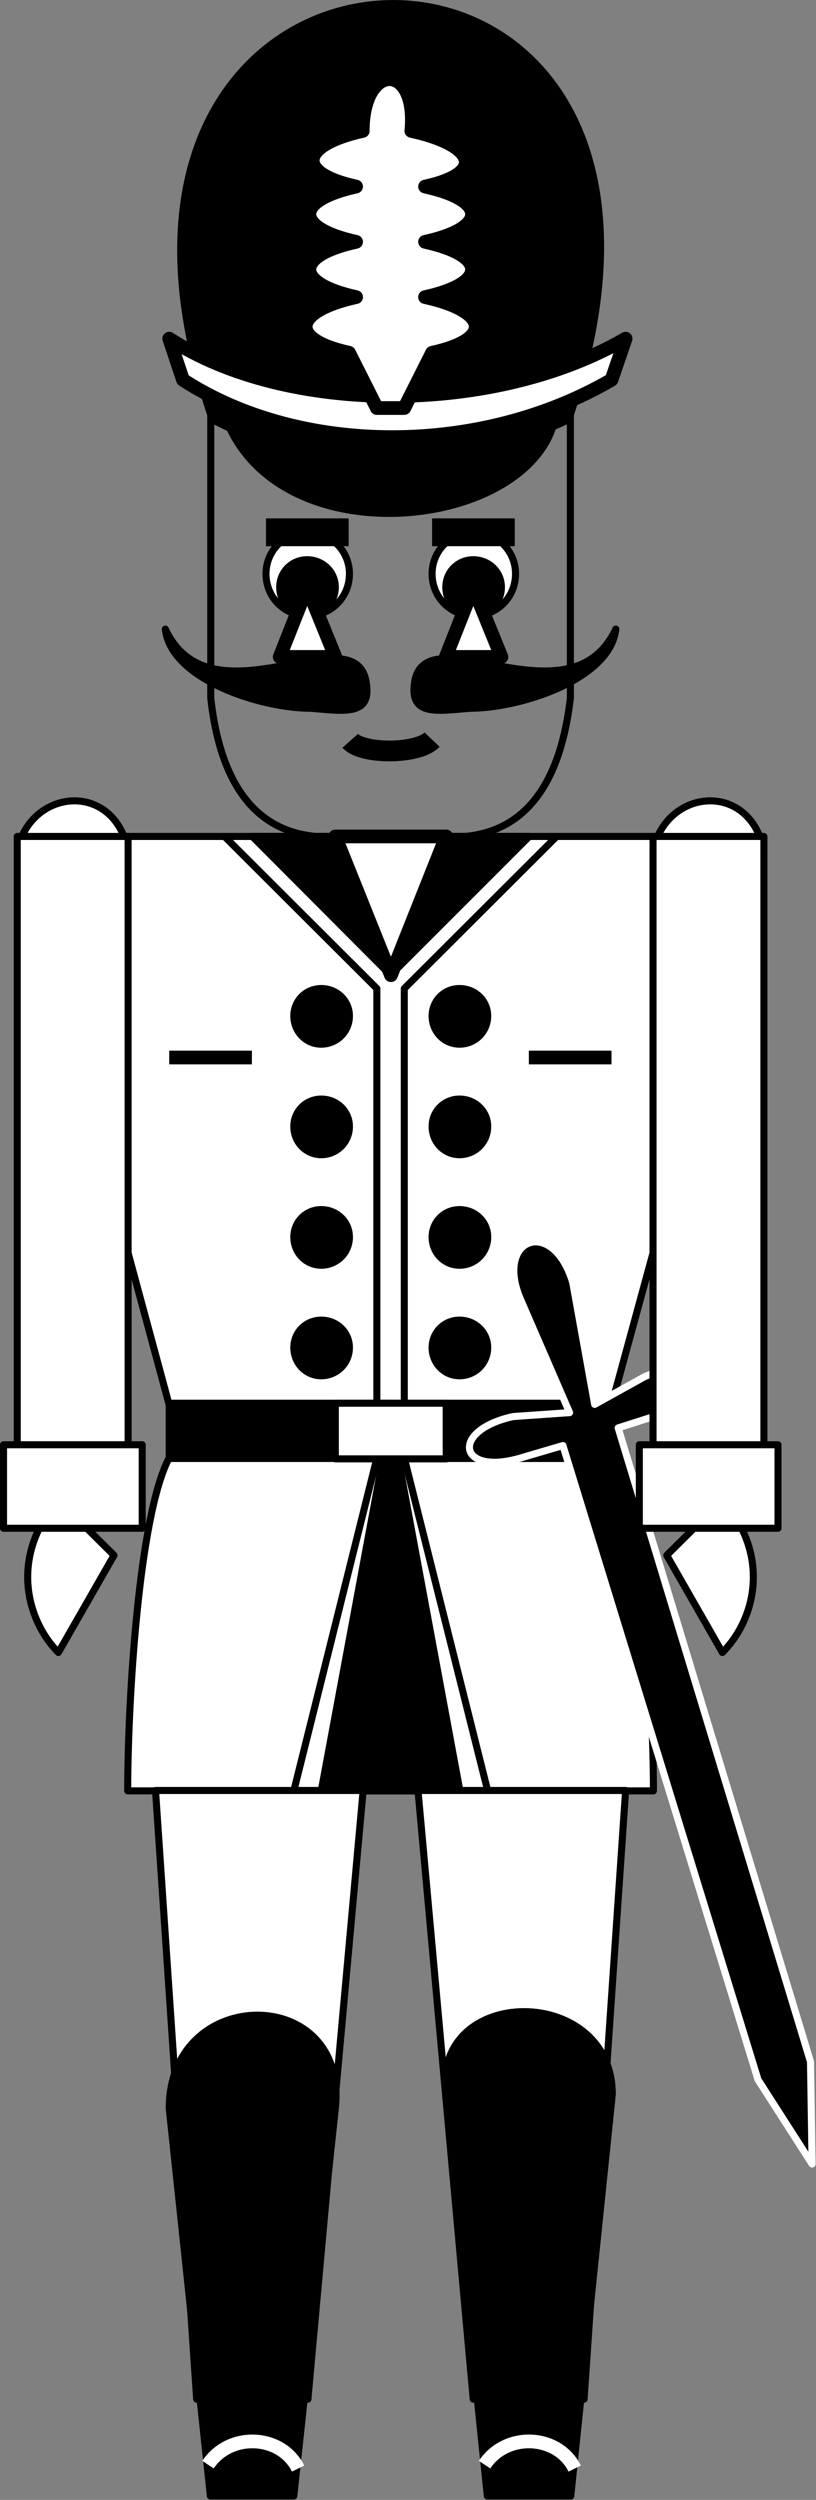 <svg version="1.2" width="78.728" height="241.058" viewBox="0 0 2083 6378" preserveAspectRatio="xMidYMid" fill-rule="evenodd" stroke-width="28.222" stroke-linejoin="round" xml:space="preserve" xmlns="http://www.w3.org/2000/svg"><rect x="0" y="0" width="2083" height="6378" fill="#808080" stroke="none"/><defs class="ClipPathGroup"><clipPath id="a" clipPathUnits="userSpaceOnUse"><path d="M0 0h21590v27940H0z"/></clipPath></defs><g class="SlideGroup"><g class="Slide" clip-path="url(#a)" transform="translate(-9763 -10972)"><g class="Page"><g class="com.sun.star.drawing.ClosedBezierShape"><path class="BoundingBox" fill="none" d="M9798 13005h302v147h-302z"/><path fill="#fff" d="M9807 13142h283c-36-178-248-160-283 0z"/><path fill="none" stroke="#000" stroke-width="18" d="M9807 13142h283c-36-178-248-160-283 0z"/></g><g class="com.sun.star.drawing.ClosedBezierShape"><path class="BoundingBox" fill="none" d="M11421 13005h302v147h-302z"/><path fill="#fff" d="M11430 13142h283c-36-178-248-160-283 0z"/><path fill="none" stroke="#000" stroke-width="18" d="M11430 13142h283c-36-178-248-160-283 0z"/></g><g class="com.sun.star.drawing.ClosedBezierShape"><path class="BoundingBox" fill="none" d="M9825 14790h240v408h-240z"/><path fill="#fff" d="m9912 15188 142-248-142-141c-123 141-84 304 0 389z"/><path fill="none" stroke="#000" stroke-width="18" d="m9912 15188 142-248-142-141c-123 141-84 304 0 389z"/></g><g class="com.sun.star.drawing.PolyPolygonShape"><path class="BoundingBox" fill="none" d="M10080 13097h1361v1466h-1361z"/><path fill="#fff" d="M10089 13106h1342v1059l-106 388h-1131l-105-388z"/><path fill="none" stroke="#000" stroke-width="18" d="M10089 13106h1342v1059l-106 388h-1131l-105-388z"/></g><g class="com.sun.star.drawing.ClosedBezierShape"><path class="BoundingBox" fill="none" d="M10215 10972h1092v1214h-1092z"/><path d="M10301 12047c353 176 520 180 918 0 494-1446-1411-1411-918 0z"/><path fill="none" stroke="#000" stroke-width="7" d="M10301 12047c353 176 520 180 918 0 494-1446-1411-1411-918 0z"/></g><g class="com.sun.star.drawing.ClosedBezierShape"><path class="BoundingBox" fill="none" d="M10332 12043h857v249h-857z"/><path d="M10336 12047h848c-70 284-707 355-848 0z"/><path fill="none" stroke="#000" stroke-width="7" d="M10336 12047h848c-70 284-707 355-848 0z"/></g><g class="com.sun.star.drawing.ClosedBezierShape"><path class="BoundingBox" fill="none" d="M10811 12567h535v228h-535z"/><path d="M10822 12708c35-166 396 116 513-131-14 128-244 202-372 202-88 7-157 21-141-71z"/><path fill="none" stroke="#000" stroke-width="18" d="M10822 12708c35-166 396 116 513-131-14 128-244 202-372 202-88 7-157 21-141-71z"/></g><g class="Group"><g class="Group"><g class="com.sun.star.drawing.ClosedBezierShape"><path class="BoundingBox" fill="none" d="M10433 12321h233v233h-233z"/><path fill="#fff" d="M10442 12436c0-59 47-106 106-106 60 0 107 47 107 106 0 60-47 107-107 107-59 0-106-47-106-107z"/><path fill="none" stroke="#000" stroke-width="18" d="M10442 12436c0-59 47-106 106-106 60 0 107 47 107 106 0 60-47 107-107 107-59 0-106-47-106-107z"/></g></g><g class="Group"><g class="com.sun.star.drawing.ClosedBezierShape"><path class="BoundingBox" fill="none" d="M10468 12391h161v162h-161z"/><path d="M10477 12470c0-39 31-70 70-70 40 0 72 31 72 70 0 40-32 72-72 72-39 0-70-32-70-72z"/><path fill="none" stroke="#000" stroke-width="18" d="M10477 12470c0-39 31-70 70-70 40 0 72 31 72 70 0 40-32 72-72 72-39 0-70-32-70-72z"/></g></g><g class="com.sun.star.drawing.PolyPolygonShape"><path class="BoundingBox" fill="none" d="M10459 12453h179v214h-179z"/><path fill="#fff" d="m10477 12648 70-177 72 177z"/><path fill="none" stroke="#000" stroke-width="35" d="m10477 12648 70-177 72 177z"/></g></g><g class="Group"><g class="Group"><g class="com.sun.star.drawing.ClosedBezierShape"><path class="BoundingBox" fill="none" d="M10857 12321h232v233h-232z"/><path fill="#fff" d="M10866 12436c0-59 47-106 106-106 60 0 107 47 107 106 0 60-47 107-107 107-59 0-106-47-106-107z"/><path fill="none" stroke="#000" stroke-width="18" d="M10866 12436c0-59 47-106 106-106 60 0 107 47 107 106 0 60-47 107-107 107-59 0-106-47-106-107z"/></g></g><g class="Group"><g class="com.sun.star.drawing.ClosedBezierShape"><path class="BoundingBox" fill="none" d="M10892 12391h161v162h-161z"/><path d="M10901 12470c0-39 31-70 70-70 40 0 72 31 72 70 0 40-32 72-72 72-39 0-70-32-70-72z"/><path fill="none" stroke="#000" stroke-width="18" d="M10901 12470c0-39 31-70 70-70 40 0 72 31 72 70 0 40-32 72-72 72-39 0-70-32-70-72z"/></g></g><g class="com.sun.star.drawing.PolyPolygonShape"><path class="BoundingBox" fill="none" d="M10883 12453h179v214h-179z"/><path fill="#fff" d="m10901 12648 70-177 72 177z"/><path fill="none" stroke="#000" stroke-width="35" d="m10901 12648 70-177 72 177z"/></g></g><g fill="none" class="com.sun.star.drawing.LineShape"><path class="BoundingBox" d="M10406 12294h284v73h-284z"/><path stroke="#000" stroke-width="71" d="M10442 12330h211"/></g><g fill="none" class="com.sun.star.drawing.LineShape"><path class="BoundingBox" d="M10830 12294h284v73h-284z"/><path stroke="#000" stroke-width="71" d="M10866 12330h211"/></g><g class="com.sun.star.drawing.ClosedBezierShape"><path class="BoundingBox" fill="none" d="M10177 11818h1202v288h-1202z"/><path fill="#fff" d="m10195 11836 35 105c300 195 759 195 1094 0l36-105c-335 195-866 195-1165 0z"/><path fill="none" stroke="#000" stroke-width="35" d="m10195 11836 35 105c300 195 759 195 1094 0l36-105c-335 195-866 195-1165 0z"/></g><g class="com.sun.star.drawing.PolyPolygonShape"><path class="BoundingBox" fill="none" d="M9798 13097h302v1572h-302z"/><path fill="#fff" d="M10090 14659v-1553h-283v1553z"/><path fill="none" stroke="#000" stroke-width="18" d="M10090 14659v-1553h-283v1553z"/></g><g class="com.sun.star.drawing.PolyPolygonShape"><path class="BoundingBox" fill="none" d="M9763 14649h373v232h-373z"/><path fill="#fff" d="M10126 14871v-213h-354v213z"/><path fill="none" stroke="#000" stroke-width="18" d="M10126 14871v-213h-354v213z"/></g><g class="Group"><g class="com.sun.star.drawing.ClosedBezierShape"><path class="BoundingBox" fill="none" d="M10857 13485h161v161h-161z"/><path d="M10866 13564c0-39 31-70 70-70 40 0 72 31 72 70 0 40-32 72-72 72-39 0-70-32-70-72z"/><path fill="none" stroke="#000" stroke-width="18" d="M10866 13564c0-39 31-70 70-70 40 0 72 31 72 70 0 40-32 72-72 72-39 0-70-32-70-72z"/></g></g><g class="Group"><g class="com.sun.star.drawing.ClosedBezierShape"><path class="BoundingBox" fill="none" d="M10857 13767h161v161h-161z"/><path d="M10866 13846c0-39 31-70 70-70 40 0 72 31 72 70 0 40-32 72-72 72-39 0-70-32-70-72z"/><path fill="none" stroke="#000" stroke-width="18" d="M10866 13846c0-39 31-70 70-70 40 0 72 31 72 70 0 40-32 72-72 72-39 0-70-32-70-72z"/></g></g><g class="Group"><g class="com.sun.star.drawing.ClosedBezierShape"><path class="BoundingBox" fill="none" d="M10857 14049h161v161h-161z"/><path d="M10866 14128c0-39 31-70 70-70 40 0 72 31 72 70 0 40-32 72-72 72-39 0-70-32-70-72z"/><path fill="none" stroke="#000" stroke-width="18" d="M10866 14128c0-39 31-70 70-70 40 0 72 31 72 70 0 40-32 72-72 72-39 0-70-32-70-72z"/></g></g><g class="Group"><g class="com.sun.star.drawing.ClosedBezierShape"><path class="BoundingBox" fill="none" d="M10857 14331h161v161h-161z"/><path d="M10866 14410c0-39 31-70 70-70 40 0 72 31 72 70 0 40-32 72-72 72-39 0-70-32-70-72z"/><path fill="none" stroke="#000" stroke-width="18" d="M10866 14410c0-39 31-70 70-70 40 0 72 31 72 70 0 40-32 72-72 72-39 0-70-32-70-72z"/></g></g><g class="Group"><g class="com.sun.star.drawing.ClosedBezierShape"><path class="BoundingBox" fill="none" d="M10504 13485h161v161h-161z"/><path d="M10513 13564c0-39 31-70 70-70 40 0 72 31 72 70 0 40-32 72-72 72-39 0-70-32-70-72z"/><path fill="none" stroke="#000" stroke-width="18" d="M10513 13564c0-39 31-70 70-70 40 0 72 31 72 70 0 40-32 72-72 72-39 0-70-32-70-72z"/></g></g><g class="Group"><g class="com.sun.star.drawing.ClosedBezierShape"><path class="BoundingBox" fill="none" d="M10504 13767h161v161h-161z"/><path d="M10513 13846c0-39 31-70 70-70 40 0 72 31 72 70 0 40-32 72-72 72-39 0-70-32-70-72z"/><path fill="none" stroke="#000" stroke-width="18" d="M10513 13846c0-39 31-70 70-70 40 0 72 31 72 70 0 40-32 72-72 72-39 0-70-32-70-72z"/></g></g><g class="Group"><g class="com.sun.star.drawing.ClosedBezierShape"><path class="BoundingBox" fill="none" d="M10504 14049h161v161h-161z"/><path d="M10513 14128c0-39 31-70 70-70 40 0 72 31 72 70 0 40-32 72-72 72-39 0-70-32-70-72z"/><path fill="none" stroke="#000" stroke-width="18" d="M10513 14128c0-39 31-70 70-70 40 0 72 31 72 70 0 40-32 72-72 72-39 0-70-32-70-72z"/></g></g><g class="Group"><g class="com.sun.star.drawing.ClosedBezierShape"><path class="BoundingBox" fill="none" d="M10504 14331h161v161h-161z"/><path d="M10513 14410c0-39 31-70 70-70 40 0 72 31 72 70 0 40-32 72-72 72-39 0-70-32-70-72z"/><path fill="none" stroke="#000" stroke-width="18" d="M10513 14410c0-39 31-70 70-70 40 0 72 31 72 70 0 40-32 72-72 72-39 0-70-32-70-72z"/></g></g><g class="com.sun.star.drawing.PolyPolygonShape"><path class="BoundingBox" fill="none" d="M10186 14543h1149v161h-1149z"/><path d="M11325 14694v-142h-1130v142z"/><path fill="none" stroke="#000" stroke-width="18" d="M11325 14694v-142h-1130v142z"/></g><g class="com.sun.star.drawing.ClosedBezierShape"><path class="BoundingBox" fill="none" d="M10080 14683h1361v868h-1361z"/><path fill="#fff" d="M11431 15541c0-227-28-700-106-848h-1131c-77 148-105 621-105 848z"/><path fill="none" stroke="#000" stroke-width="18" d="M11431 15541c0-227-28-700-106-848h-1131c-77 148-105 621-105 848z"/></g><g class="com.sun.star.drawing.PolyPolygonShape"><path class="BoundingBox" fill="none" d="M10574 14578h373v973h-373z"/><path d="m10760 14587-177 954h354z"/><path fill="none" stroke="#000" stroke-width="18" d="m10760 14587-177 954h354z"/></g><g fill="none" class="com.sun.star.drawing.PolyLineShape"><path class="BoundingBox" d="M10504 14543h514v1008h-514z"/><path stroke="#000" stroke-width="18" d="m10513 15541 247-989 248 989"/></g><g fill="none" class="com.sun.star.drawing.OpenBezierShape"><path class="BoundingBox" d="M10630 12832h264v84h-264z"/><path stroke="#000" stroke-width="53" d="M10657 12862c31 35 173 35 209-3"/></g><g class="com.sun.star.drawing.PolyPolygonShape"><path class="BoundingBox" fill="none" d="M10398 13097h726v373h-726z"/><path d="M10407 13106h707l-354 354z"/><path fill="none" stroke="#000" stroke-width="18" d="M10407 13106h707l-354 354z"/></g><g class="com.sun.star.drawing.ClosedBezierShape"><path class="BoundingBox" fill="none" d="M10952 14131h894v2372h-894z"/><path d="m11341 14615 100-32c169-50 120-162-32-99l-128 71-56-311c-50-168-198-115-135 39l127 293-144 10c-165 36-140 157 28 103l99-29 498 1618 138 215-4-261z"/><path fill="none" stroke="#fff" stroke-width="18" d="m11341 14615 100-32c169-50 120-162-32-99l-128 71-56-311c-50-168-198-115-135 39l127 293-144 10c-165 36-140 157 28 103l99-29 498 1618 138 215-4-261z"/></g><g class="com.sun.star.drawing.ClosedBezierShape"><path class="BoundingBox" fill="none" d="M11455 14790h242v408h-242z"/><path fill="#fff" d="m11607 15188-142-248 142-141c124 141 85 304 0 389z"/><path fill="none" stroke="#000" stroke-width="18" d="m11607 15188-142-248 142-141c124 141 85 304 0 389z"/></g><g class="com.sun.star.drawing.PolyPolygonShape"><path class="BoundingBox" fill="none" d="M11421 13097h302v1572h-302z"/><path fill="#fff" d="M11713 14659v-1553h-283v1553z"/><path fill="none" stroke="#000" stroke-width="18" d="M11713 14659v-1553h-283v1553z"/></g><g class="com.sun.star.drawing.PolyPolygonShape"><path class="BoundingBox" fill="none" d="M11386 14649h373v232h-373z"/><path fill="#fff" d="M11749 14871v-213h-354v213z"/><path fill="none" stroke="#000" stroke-width="18" d="M11749 14871v-213h-354v213z"/></g><g fill="none" class="com.sun.star.drawing.PolyLineShape"><path class="BoundingBox" d="M10327 13097h408v1466h-408z"/><path stroke="#000" stroke-width="18" d="m10336 13106 389 388v1059"/></g><g fill="none" class="com.sun.star.drawing.PolyLineShape"><path class="BoundingBox" d="M10785 13097h409v1466h-409z"/><path stroke="#000" stroke-width="18" d="m11184 13106-389 388v1059"/></g><g class="com.sun.star.drawing.PolyPolygonShape"><path class="BoundingBox" fill="none" d="M10601 13088h320v391h-320z"/><path fill="#fff" d="M10619 13106h283l-141 354z"/><path fill="none" stroke="#000" stroke-width="35" d="M10619 13106h283l-141 354z"/></g><g class="com.sun.star.drawing.PolyPolygonShape"><path class="BoundingBox" fill="none" d="M10610 14543h302v161h-302z"/><path fill="#fff" d="M10902 14694v-142h-283v142z"/><path fill="none" stroke="#000" stroke-width="18" d="M10902 14694v-142h-283v142z"/></g><g class="com.sun.star.drawing.ClosedBezierShape"><path class="BoundingBox" fill="none" d="M10176 12567h534v228h-534z"/><path d="M10697 12708c-35-166-396 116-512-131 14 128 243 202 371 202 88 7 159 21 141-71z"/><path fill="none" stroke="#000" stroke-width="18" d="M10697 12708c-35-166-396 116-512-131 14 128 243 202 371 202 88 7 159 21 141-71z"/></g><g fill="none" class="com.sun.star.drawing.LineShape"><path class="BoundingBox" d="M11095 13652h248v37h-248z"/><path stroke="#000" stroke-width="35" d="M11113 13670h211"/></g><g fill="none" class="com.sun.star.drawing.LineShape"><path class="BoundingBox" d="M10177 13652h248v37h-248z"/><path stroke="#000" stroke-width="35" d="M10195 13670h211"/></g><g class="com.sun.star.drawing.PolyPolygonShape"><path class="BoundingBox" fill="none" d="M10151 15531h549v1572h-549z"/><path fill="#fff" d="M10160 15540h530l-141 1553h-284z"/><path fill="none" stroke="#000" stroke-width="18" d="M10160 15540h530l-141 1553h-284z"/></g><g class="com.sun.star.drawing.ClosedBezierShape"><path class="BoundingBox" fill="none" d="M10186 16104h445v1246h-445z"/><path d="m10195 16351 105 989h213l106-989c35-317-424-317-424 0z"/><path fill="none" stroke="#000" stroke-width="18" d="m10195 16351 105 989h213l106-989c35-317-424-317-424 0z"/></g><g fill="none" class="com.sun.star.drawing.OpenBezierShape"><path class="BoundingBox" d="M10276 17183h267v106h-267z"/><path stroke="#fff" stroke-width="35" d="M10294 17260c56-84 187-77 230 10"/></g><g class="com.sun.star.drawing.PolyPolygonShape"><path class="BoundingBox" fill="none" d="M10821 15531h549v1572h-549z"/><path fill="#fff" d="M10830 15540h530l-106 1553h-283z"/><path fill="none" stroke="#000" stroke-width="18" d="M10830 15540h530l-106 1553h-283z"/></g><g class="com.sun.star.drawing.ClosedBezierShape"><path class="BoundingBox" fill="none" d="M10889 16095h447v1255h-447z"/><path d="m10901 16315 106 1025h213l106-1025c0-281-459-281-425 0z"/><path fill="none" stroke="#000" stroke-width="18" d="m10901 16315 106 1025h213l106-1025c0-281-459-281-425 0z"/></g><g fill="none" class="com.sun.star.drawing.OpenBezierShape"><path class="BoundingBox" d="M10982 17183h267v106h-267z"/><path stroke="#fff" stroke-width="35" d="M11000 17260c56-84 187-77 230 10"/></g><g class="com.sun.star.drawing.ClosedBezierShape"><path class="BoundingBox" fill="none" d="M10525 11156h471v876h-471z"/><path fill="#fff" d="m10654 11872 71 141h70l71-141c160-35 142-107-18-142 160-35 160-106 0-141 160-35 160-106 0-141 160-35 125-107-35-142 17-176-124-176-124 0-158 35-176 107-17 142-159 35-159 106 0 141-159 35-159 106 0 141-159 35-177 107-18 142z"/><path fill="none" stroke="#000" stroke-width="35" d="m10654 11872 71 141h70l71-141c160-35 142-107-18-142 160-35 160-106 0-141 160-35 160-106 0-141 160-35 125-107-35-142 17-176-124-176-124 0-158 35-176 107-17 142-159 35-159 106 0 141-159 35-159 106 0 141-159 35-177 107-18 142z"/></g><g fill="none" class="com.sun.star.drawing.OpenBezierShape"><path class="BoundingBox" d="M10292 12003h938v1115h-938z"/><path stroke="#000" stroke-width="18" d="M10301 12012v741c17 153 77 365 317 354h283c240 11 300-201 318-354v-741"/></g></g></g></g></svg>
